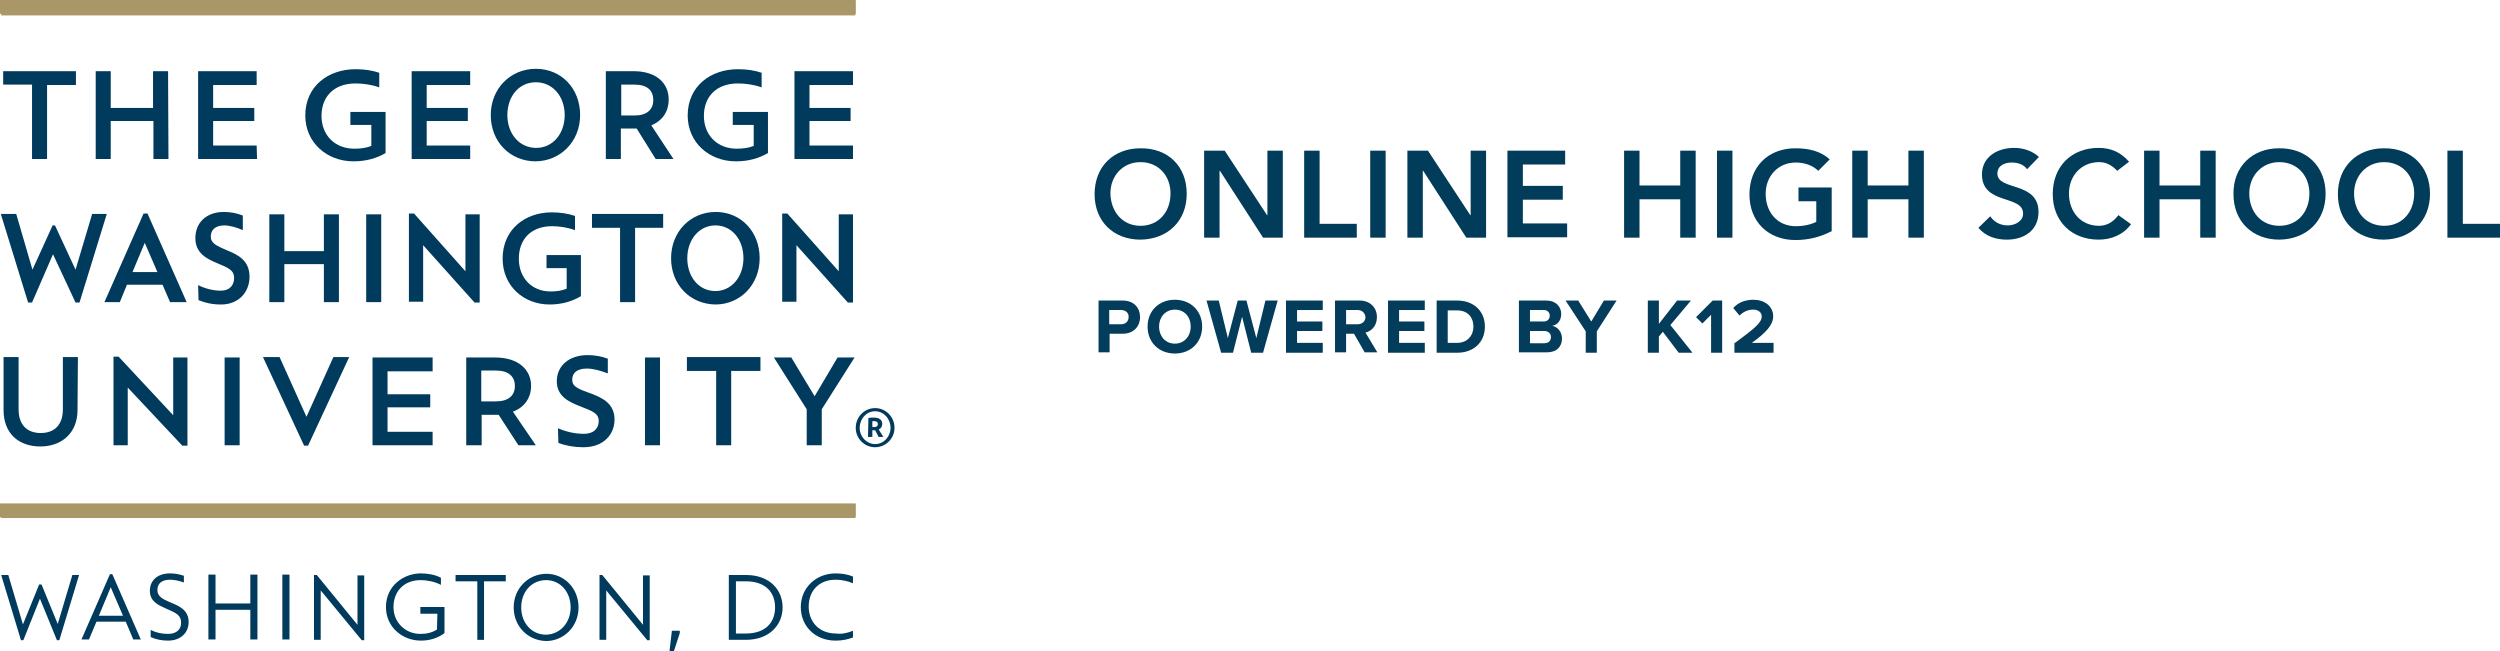 <svg enable-background="new 0 0 632.2 164.7" viewBox="0 0 632.2 164.7" xmlns="http://www.w3.org/2000/svg"><path d="m.3 131v-3.5h216v3.5zm0-127.1v-3.5h216v3.5z" fill="#ab9766"/><g fill="#013c5b"><path d="m288.4 37.5c6.9-.1 11.7 4.5 11.7 11.5 0 6.9-4.8 11.5-11.7 11.6-6.8 0-11.6-4.6-11.6-11.5 0-7 4.8-11.6 11.6-11.6zm0 19.6c4.6 0 7.6-3.5 7.6-8.2 0-4.4-3-7.9-7.6-7.9-4.5 0-7.6 3.5-7.6 7.9.1 4.7 3.1 8.2 7.6 8.2z"/><path d="m304.5 38.1h5.2l10.7 16.3h.1v-16.3h3.9v22h-5l-10.9-16.9h-.1v16.9h-3.9z"/><path d="m329.8 38.1h3.9v18.5h9.4v3.5h-13.3z"/><path d="m346.5 38.1h3.9v22h-3.9z"/><path d="m355.9 38.1h5.2l10.7 16.3h.1v-16.3h3.9v22h-5l-10.9-16.9h-.1v16.9h-3.9z"/><path d="m381.2 38.1h14.6v3.5h-10.7v5.4h10.1v3.5h-10.1v6h11.2v3.5h-15.1z"/><path d="m410.7 38.1h3.9v8.8h10.3v-8.8h3.9v22h-3.9v-9.7h-10.3v9.7h-3.9z"/><path d="m434.2 38.1h3.9v22h-3.9z"/><path d="m463.1 58.5c-2.7 1.4-5.7 2.2-9.1 2.2-6.8 0-11.6-4.6-11.6-11.5 0-7.1 4.8-11.7 11.6-11.7 3.4 0 6.4.7 8.7 2.8l-2.9 2.9c-1.4-1.4-3.5-2.1-5.7-2.1-4.5 0-7.6 3.5-7.6 7.9 0 4.7 3 8.2 7.6 8.2 2 0 3.8-.4 5.2-1.1v-5.2h-4.5v-3.5h8.4v11.1z"/><path d="m468.4 38.1h3.9v8.8h10.3v-8.8h3.9v22h-3.9v-9.7h-10.3v9.7h-3.9z"/><path d="m512.6 42.8c-.8-1.2-2.3-1.7-3.9-1.7-1.8 0-3.6.8-3.6 2.8 0 4.4 10.4 1.9 10.4 9.7 0 4.7-3.7 7-8 7-2.7 0-5.4-.8-7.2-3l3-2.9c1 1.5 2.6 2.3 4.4 2.3s3.9-1 3.9-3c0-4.8-10.4-2.1-10.4-9.9 0-4.5 4-6.7 8.1-6.7 2.3 0 4.6.7 6.3 2.3z"/><path d="m535.4 43.2c-1.6-1.7-3.1-2.2-4.6-2.2-4.5 0-7.6 3.5-7.6 7.9 0 4.7 3 8.2 7.6 8.2 1.8 0 3.5-.8 4.9-2.7l3.2 2.3c-2 2.7-5 3.9-8.2 3.9-6.8 0-11.6-4.6-11.6-11.5 0-7.1 4.8-11.7 11.6-11.7 3 0 5.5 1 7.7 3.5z"/><path d="m542.2 38.1h3.9v8.8h10.3v-8.8h3.9v22h-3.9v-9.7h-10.3v9.7h-3.9z"/><path d="m576.3 37.5c6.9-.1 11.8 4.5 11.8 11.5 0 6.9-4.8 11.5-11.7 11.6-6.8 0-11.6-4.6-11.6-11.5-.1-7 4.8-11.6 11.5-11.6zm.1 19.6c4.6 0 7.6-3.5 7.6-8.2 0-4.4-3-7.9-7.6-7.9-4.5 0-7.6 3.5-7.6 7.9 0 4.7 3 8.2 7.6 8.2z"/><path d="m602.8 37.5c6.9-.1 11.7 4.5 11.7 11.5 0 6.9-4.8 11.5-11.7 11.6-6.8 0-11.6-4.6-11.6-11.5 0-7 4.9-11.6 11.6-11.6zm.1 19.6c4.6 0 7.6-3.5 7.6-8.2 0-4.4-3-7.9-7.6-7.9-4.5 0-7.6 3.5-7.6 7.9 0 4.7 3 8.2 7.6 8.2z"/><path d="m618.9 38.1h3.9v18.5h9.4v3.5h-13.3z"/></g><path d="m14.4 161.9-4.3-10.5-4.2 10.5h-.6l-5-16.5h1.8l3.7 12.5 4.1-10.1h.6l4.1 10 3.7-12.4h1.7l-5 16.5zm19.3-.2-1.9-4.5h-7.4l-1.9 4.5h-1.9l7.2-16.5h.6l7.2 16.5zm-8.7-6h6.1l-3.1-7.2zm13.1 3.6c1.4.7 2.8 1 4.4 1 2.1 0 3.3-1.1 3.3-2.8 0-2-1.3-2.5-3.8-3.6-2-.9-4.1-1.8-4.1-4.5 0-2.6 1.9-4.4 5.1-4.4 1.2 0 2.3.2 3.5.6v1.7c-1.1-.4-2.3-.7-3.5-.7-2 0-3.2.9-3.2 2.6 0 1.6 1.3 2.3 3.2 3.1 2.2.9 4.7 1.9 4.7 5 0 2.7-2 4.7-5.2 4.7-1.6 0-3.1-.3-4.4-.9zm25.2 2.4v-7.5h-8.8v7.5h-1.8v-16.4h1.8v7.3h8.8v-7.3h1.8v16.4zm8.1 0v-16.4h1.8v16.4zm20 .1-10.3-12.5v12.5h-1.7v-16.4h.7l10.3 12.6v-12.5h1.7v16.4h-.7zm19.2-6.6h-4.3v-1.7h6.1v6.6c-1.6 1.2-3.6 1.9-6 1.9-4.5 0-8.8-3.3-8.8-8.5 0-5.4 4.5-8.5 8.8-8.5 1.7 0 3.6.3 5.1 1.1v1.8c-1.5-.8-3.5-1.2-5.1-1.2-4.4 0-6.9 3-6.9 6.8 0 3.9 3 6.8 6.8 6.8 1.6 0 2.9-.3 4.2-1.1zm10.1 6.5v-14.7h-5.5v-1.6h12.7v1.6h-5.5v14.8h-1.7zm9.2-8.1c0-4.9 3.8-8.5 8.3-8.5 4.4 0 8.1 3.6 8.1 8.5s-3.8 8.5-8.2 8.5c-4.5-.1-8.2-3.6-8.2-8.5zm14.4 0c0-3.9-2.6-6.9-6.2-6.9-3.7 0-6.3 3-6.3 6.9s2.6 6.9 6.3 6.9c3.6-.1 6.2-3.1 6.2-6.9zm19.3 8.2-10.3-12.5v12.5h-1.7v-16.4h.7l10.3 12.6v-12.5h1.7v16.4h-.7zm6.8 2.9h-1.1l.6-5.2h2v.6zm13.9-19.3h4.3c6.1 0 9.3 3.8 9.3 8.2s-3.3 8.2-9.3 8.2h-4.3zm4.3 1.6h-2.5v13.2h2.5c5 0 7.4-2.8 7.4-6.6 0-3.9-2.5-6.6-7.4-6.6zm27.1 12.5v1.7c-1.3.5-2.7.8-4.4.8-5.1 0-8.8-3.6-8.8-8.5 0-4.8 3.8-8.5 8.8-8.5 1.8 0 3.2.3 4.4.8v1.7c-1.4-.6-2.9-.9-4.4-.9-4.3 0-6.8 2.9-6.8 6.8s2.7 6.8 6.9 6.8c1.4.2 2.9-.1 4.3-.7zm-203.8-119.3h-3.8v-18.8h-7.3v-3.4h18.4v3.5h-7.3zm30.7 0h-3.8v-9.6h-10.8v9.6h-3.8v-22.2h3.8v9.3h10.7v-9.3h3.8zm22.4 0h-14.9v-22.2h14.8v3.5h-11v5.8h10.4v3.3h-10.4v6.2h11zm28.9-8.6h-5.3v-3.3h8.9v10.4c-2.2 1.3-4.9 2.1-8.1 2.1-6.7 0-12.2-4.7-12.2-11.6 0-7.4 5.8-11.7 12.7-11.7 2.3 0 4.2.3 6 .9v3.7c-1.9-.7-4.1-1-6-1-5.6 0-8.6 3.5-8.6 8.2 0 4.9 3.4 8.3 8.3 8.3 1.7 0 3-.2 4.3-.7zm25 8.6h-14.8v-22.2h14.8v3.5h-11v5.8h10.4v3.3h-10.4v6.2h11zm5.2-11.1c0-6.7 5-11.7 11.4-11.7 6.5 0 11.2 5 11.2 11.7s-5 11.7-11.4 11.7c-6.4-.1-11.2-5-11.2-11.7zm18.7 0c0-4.7-3-8.3-7.3-8.3s-7.2 3.6-7.2 8.3 3 8.3 7.3 8.3c4.2 0 7.2-3.6 7.2-8.3zm14.2 11.1h-3.8v-22.2h7c5.9 0 8.9 3.1 8.9 7.2 0 2.9-1.5 5.3-4.4 6.5l5.6 8.5h-4.5l-4.8-7.7h-4zm3.5-11c3.1 0 4.7-1.5 4.7-3.9s-1.5-3.9-4.7-3.9h-3.4v7.8zm30.1 2.4h-5.3v-3.3h8.9v10.4c-2.2 1.3-4.9 2.1-8.1 2.1-6.7 0-12.2-4.7-12.2-11.6 0-7.4 5.8-11.7 12.7-11.7 2.3 0 4.2.3 6 .9v3.7c-1.9-.7-4.1-1-6-1-5.6 0-8.6 3.5-8.6 8.2 0 4.9 3.4 8.3 8.3 8.3 1.7 0 3-.2 4.3-.7zm25.1 8.6h-14.8v-22.2h14.8v3.5h-11v5.8h10.4v3.3h-10.4v6.2h11zm-196.1 63.5c0 5.8-4 9.2-9.4 9.2-5.5 0-9.3-3.3-9.3-9.2v-13.4h3.8v13.2c0 3.9 2.1 6 5.6 6s5.6-2.1 5.6-6v-13.2h3.8zm27.9 9h-1.4l-13.8-14.7v14.6h-3.6v-22.4h1.3l13.8 14.8v-14.6h3.6v22.3zm13.1-.1h-3.8v-22.2h3.8zm16.3.1-10.4-22.4h4.2l6.8 15.1 6.8-15.1h4l-10.4 22.4zm32.5-.1h-15.2v-22.2h15.2v3.5h-11.4v5.8h10.8v3.3h-10.8v6.2h11.4zm12.3 0h-3.8v-22.2h7.3c5.9 0 9.1 3.1 9.1 7.2 0 2.9-1.6 5.4-4.6 6.5l5.8 8.5h-4.4l-5-7.7h-4.3v7.7zm3.7-11.1c3.2 0 4.8-1.5 4.8-3.9s-1.6-3.9-4.8-3.9h-3.7v7.8zm15.7 6.8c2.1.9 4.3 1.4 6.5 1.4 2.8 0 3.8-1.6 3.8-3.2 0-2-1.5-2.5-4.8-3.8-2.8-1.1-5.8-2.5-5.8-6.3s3-6.6 7.8-6.6c1.8 0 3.5.3 5.1.9v3.7h-.1c-1.5-.6-3.5-1.2-5.2-1.2-2.6 0-3.7 1.2-3.7 2.8 0 1.7 1.3 2.3 4.7 3.5 2.9 1.1 6 2.5 6 6.6 0 3.6-2.6 7-7.9 7-2.3 0-4.5-.4-6.3-1.1zm25.8 4.3h-3.8v-22.2h3.8zm18 0h-3.8v-18.8h-7.4v-3.5h18.6v3.5h-7.4zm19.1 0v-9.1l-8.3-13.1h4.4l5.9 9.8 5.8-9.8h4.3l-8.3 13.1v9.1zm-184.9-36.1-5.7-12.2-5.3 12.2h-1l-6.9-22.4h3.9l4.1 14.1 5.1-11.2h.6l5.2 11.2 4.2-14.1h3.7l-6.9 22.4zm23.9-.1-1.9-4.4h-9l-1.8 4.4h-3.9l9.9-22.4h1l9.9 22.4zm-9.5-7.6h6.3l-3.2-7.4zm16.6 3.3c1.8.9 3.8 1.4 5.7 1.4 2.5 0 3.4-1.6 3.4-3.2 0-2-1.5-2.6-4.4-3.8-2.6-1.1-5.4-2.5-5.4-6.3s2.7-6.6 7.2-6.6c1.7 0 3.3.3 4.8.9v3.7c-1.3-.6-3.2-1.2-4.7-1.2-2.3 0-3.4 1.2-3.4 2.8 0 1.8 1.6 2.4 4.1 3.5 2.7 1.1 5.7 2.5 5.7 6.7 0 3.6-2.5 7-7.2 7-2.2 0-4-.4-5.7-1.1zm35.6 4.3h-3.8v-9.6h-10v9.6h-3.8v-22.2h3.8v9.3h10v-9.3h3.8zm10.7 0h-3.8v-22.2h3.8zm24.9.1h-1.3l-13-14.5v14.3h-3.6v-22.3h1.3l13 14.6v-14.4h3.6zm22-8.7h-5.1v-3.3h8.7v10.4c-2.2 1.3-4.8 2.1-7.9 2.1-6.6 0-11.9-4.7-11.9-11.6 0-7.4 5.7-11.7 12.4-11.7 2.2 0 4.1.3 5.9.9v3.6c-1.9-.7-4-1-5.8-1-5.5 0-8.4 3.5-8.4 8.2 0 4.9 3.3 8.3 8 8.3 1.6 0 2.9-.2 4.1-.7zm17.3 8.6h-3.8v-18.8h-7.1v-3.5h18v3.5h-7.1zm9.1-11.1c0-6.7 4.9-11.7 11.3-11.7s11.1 5 11.1 11.7-4.9 11.7-11.2 11.7c-6.5-.1-11.2-5.1-11.2-11.7zm18.3 0c0-4.7-2.9-8.3-7.1-8.3-4.1 0-7.1 3.6-7.1 8.3s2.9 8.3 7.1 8.3c4.1 0 7.1-3.6 7.1-8.3zm27.7 11.2h-1.3l-13-14.5v14.3h-3.6v-22.3h1.3l13 14.6v-14.4h3.6z" fill="#003a5d"/><path d="m0 130.8v-3.5h216.4v3.5zm0-127.3v-3.5h216.4v3.5z" fill="#aa9767"/><path d="m220.7 108h.4c.6 0 .9-.3.9-.8 0-.4-.3-.7-.9-.7-.2 0-.3 0-.5 0v1.5zm-1.1-2.3c.4-.1.9-.1 1.4-.1 1.5 0 2.1.7 2.1 1.6 0 .6-.3 1.2-.9 1.4l1.2 1.9h-1.2l-.9-1.7c-.1 0-.2 0-.3 0s-.2 0-.4 0v1.7h-1.1zm5.6 2.5c0-2.3-1.7-4.2-3.9-4.2s-3.9 1.9-3.9 4.2 1.8 4.1 3.9 4.1c2.2 0 3.9-1.9 3.9-4.1m-8.8 0c0-2.8 2.2-5 4.9-5s4.9 2.2 4.9 5c0 2.7-2.2 4.9-4.9 4.9s-4.9-2.2-4.9-4.9" fill="#003a5d"/><path d="m283.5 78.4h-3v3.6h3c1.1 0 1.9-.7 1.9-1.8.1-1.1-.8-1.8-1.9-1.8zm-5.7-2.4h6.1c2.9 0 4.4 1.9 4.4 4.2s-1.6 4.2-4.4 4.2h-3.3v4.7h-2.8z" fill="#043c5b"/><path d="m297.1 78.3c-2.4 0-4 1.9-4 4.3s1.6 4.3 4 4.3 4-1.9 4-4.3c0-2.5-1.6-4.3-4-4.3zm0-2.5c4 0 6.9 2.8 6.9 6.8s-2.9 6.8-6.9 6.8-6.9-2.8-6.9-6.8 2.9-6.8 6.9-6.8z" fill="#043c5b"/><path d="m314.1 80.1-2.3 9.1h-3l-3.7-13.2h3.1l2.3 9.5 2.5-9.5h2.2l2.5 9.5 2.3-9.5h3.1l-3.7 13.2h-3z" fill="#043c5b"/><path d="m325.2 76h9.3v2.4h-6.5v2.9h6.4v2.4h-6.4v3h6.5v2.5h-9.3z" fill="#043c5b"/><path d="m343.3 78.4h-2.9v3.6h2.9c1.1 0 2-.7 2-1.8-.1-1.1-.9-1.8-2-1.8zm-.9 6h-2v4.7h-2.8v-13.1h6.2c2.7 0 4.4 1.8 4.4 4.2 0 2.3-1.5 3.6-2.9 3.9l3 5h-3.2z" fill="#043c5b"/><path d="m351 76h9.3v2.4h-6.5v2.9h6.4v2.4h-6.4v3h6.5v2.5h-9.3z" fill="#043c5b"/><path d="m368.5 86.7c2.6 0 4.1-1.9 4.1-4.1 0-2.3-1.4-4.1-4.1-4.1h-2.4v8.2zm-5.2-10.7h5.2c4.1 0 7 2.6 7 6.6s-2.9 6.6-7 6.6h-5.2z" fill="#043c5b"/><path d="m390.5 86.8c1.1 0 1.7-.6 1.7-1.6 0-.8-.6-1.5-1.7-1.5h-3.6v3.1zm-.1-5.5c.9 0 1.5-.6 1.5-1.5 0-.8-.6-1.4-1.5-1.4h-3.5v2.9zm-6.3-5.3h6.9c2.5 0 3.8 1.6 3.8 3.4 0 1.7-1 2.8-2.3 3 1.4.2 2.5 1.6 2.5 3.2 0 2-1.3 3.5-3.8 3.5h-7.1z" fill="#043c5b"/><path d="m401 83.8-5.1-7.8h3.2l3.3 5.3 3.2-5.3h3.2l-5 7.8v5.4h-2.8z" fill="#043c5b"/><path d="m420.5 83.9-1 1.2v4.1h-2.8v-13.2h2.8v5.9l4.6-5.9h3.5l-5.2 6.2 5.6 7h-3.5z" fill="#043c5b"/><path d="m432.7 79.6-2.2 2.2-1.6-1.6 4.2-4.2h2.4v13.2h-2.8z" fill="#043c5b"/><path d="m438.5 86.9c5.4-4 7-5.3 7-6.9 0-1.1-1-1.7-2.1-1.7-1.5 0-2.6.6-3.5 1.5l-1.6-1.9c1.3-1.5 3.2-2.1 5.1-2.1 2.8 0 5 1.6 5 4.2 0 2.2-1.9 4.2-5.4 6.7h5.5v2.5h-9.9v-2.3z" fill="#043c5b"/></svg>